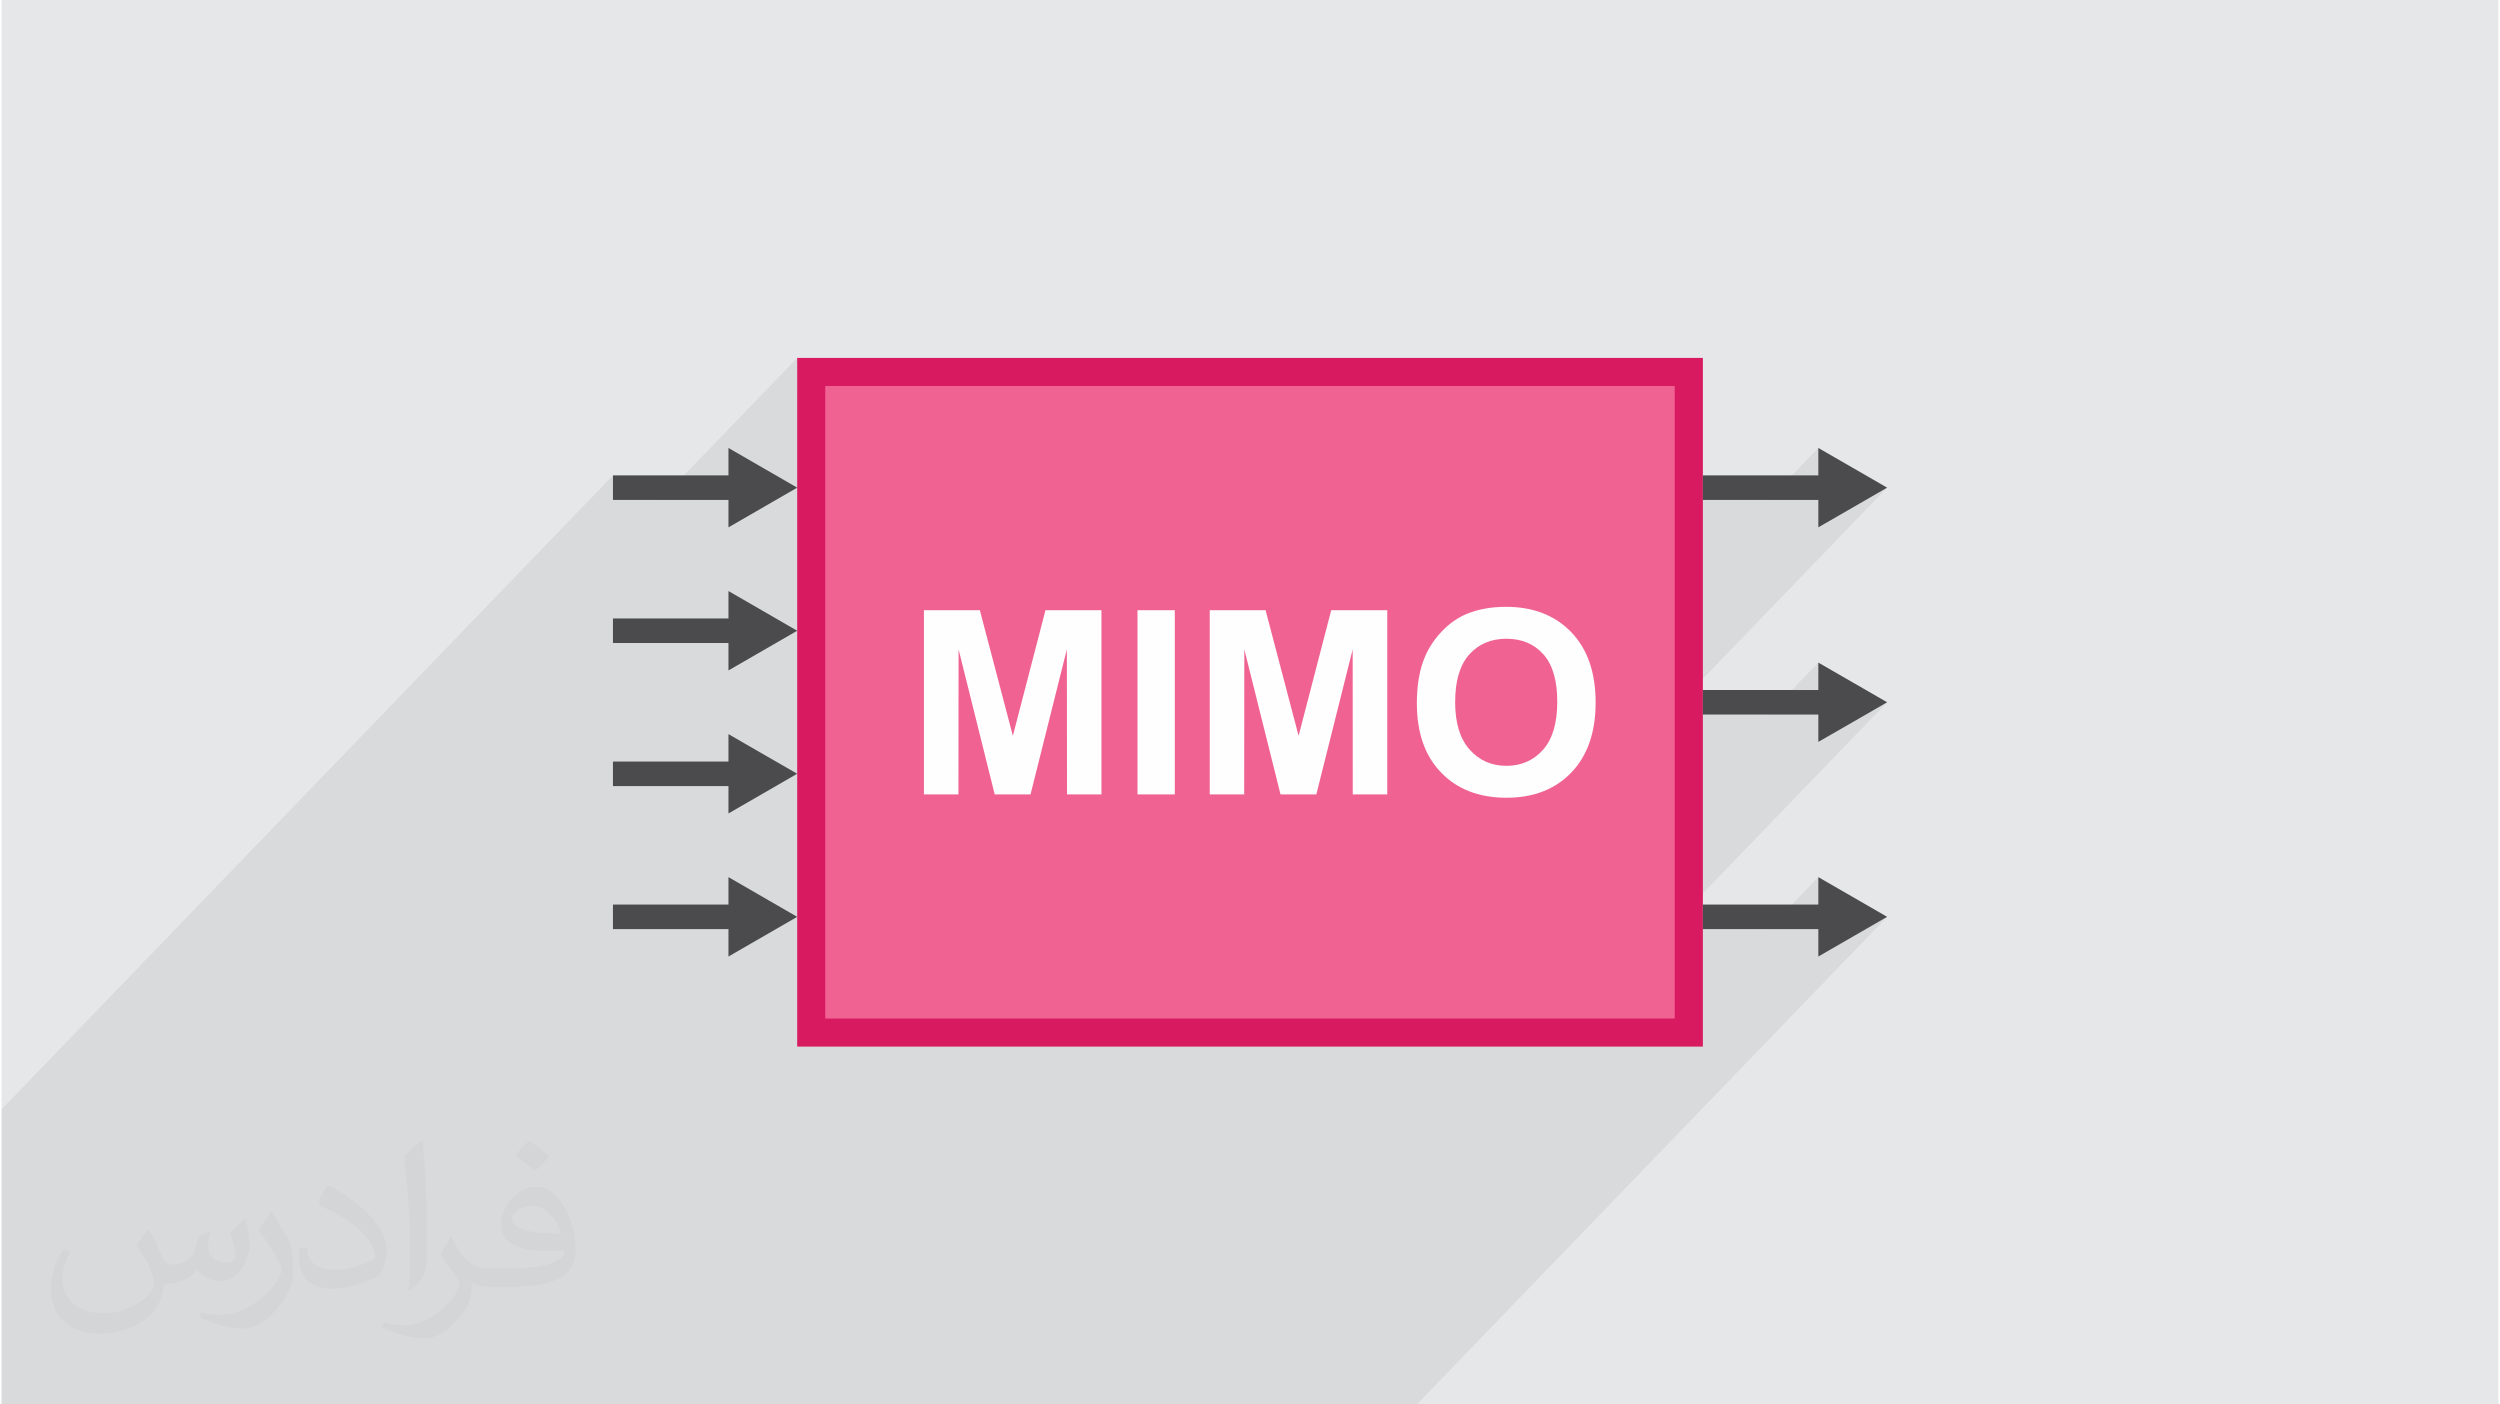 <?xml version="1.0" encoding="UTF-8"?>
<!DOCTYPE svg PUBLIC "-//W3C//DTD SVG 1.0//EN" "http://www.w3.org/TR/2001/REC-SVG-20010904/DTD/svg10.dtd">
<!-- Creator: CorelDRAW 2017 -->
<svg xmlns="http://www.w3.org/2000/svg" xml:space="preserve" width="356px" height="200px" version="1.0" shape-rendering="geometricPrecision" text-rendering="geometricPrecision" image-rendering="optimizeQuality" fill-rule="evenodd" clip-rule="evenodd"
viewBox="0 0 35600 20025"
 xmlns:xlink="http://www.w3.org/1999/xlink">
 <g id="Layer_x0020_1">
  <g id="_1302340982896">
   <polygon fill="#E6E7E8" points="0,0 35600,0 35600,20025 0,20025 "/>
   <path fill="#373435" fill-opacity="0.031" d="M2102 17538c67,103 111,202 155,311 31,64 48,183 198,183 44,0 107,-14 163,-45 63,-33 111,-82 135,-159l61 -201 145 -72 10 10c-19,76 -24,148 -24,206 0,169 145,233 262,233 68,0 128,-33 128,-95 0,-81 -34,-216 -78,-338 68,-68 136,-136 214,-191l12 6c34,144 53,286 53,381 0,92 -41,195 -75,263 -70,132 -194,237 -344,237 -114,0 -240,-57 -327,-163l-5 0c-83,101 -209,194 -412,194l-63 0c-10,134 -39,229 -82,313 -122,237 -480,404 -817,404 -470,0 -705,-272 -705,-632 0,-223 72,-431 184,-577l92 37c-70,134 -116,261 -116,385 0,338 274,499 591,499 293,0 657,-188 722,-404 -24,-237 -114,-348 -250,-565 42,-72 95,-144 160,-220l13 0zm5414 -1273c99,62 196,136 290,221 -53,74 -118,142 -201,201 -94,-76 -189,-142 -286,-212 66,-74 131,-146 197,-210zm51 925c-160,0 -291,105 -291,183 0,167 320,219 702,217 -48,-196 -215,-400 -411,-400zm-359 894c208,0 390,-6 528,-41 155,-39 286,-118 286,-171 0,-15 0,-31 -5,-46 -87,9 -186,9 -274,9 -281,0 -496,-64 -581,-223 -22,-43 -36,-93 -36,-148 0,-153 65,-303 181,-406 97,-84 204,-138 313,-138 196,0 354,159 463,408 60,136 101,292 101,490 0,132 -36,243 -118,326 -153,148 -434,204 -865,204l-197 0 0 0 -51 0c-106,0 -184,-19 -244,-66l-10 0c2,24 5,49 5,72 0,97 -32,220 -97,319 -192,286 -400,410 -579,410 -182,0 -405,-70 -606,-161l36 -70c66,27 155,45 279,45 325,0 751,-313 804,-617 -12,-25 -33,-58 -65,-93 -94,-113 -155,-208 -211,-307 49,-95 92,-171 134,-239l16 -2c139,282 265,445 546,445l43 0 0 0 204 0zm-1406 299c24,-130 26,-276 26,-412l0 -202c0,-377 -48,-925 -87,-1281 68,-75 163,-161 238,-219l21 6c51,449 64,971 64,1450 0,126 -5,250 -17,340 -8,114 -73,200 -214,332l-31 -14zm-1447 -596c7,177 94,317 397,317 189,0 349,-49 526,-133 31,-15 48,-33 48,-50 0,-111 -84,-257 -228,-391 -138,-126 -322,-237 -494,-311 -58,-25 -77,-52 -77,-76 0,-52 68,-159 123,-235l20 -2c196,103 416,255 579,426 148,157 240,315 240,488 0,128 -39,250 -102,361 -216,109 -446,191 -674,191 -276,0 -465,-129 -465,-434 0,-33 0,-85 12,-151l95 0zm-500 -502l172 278c63,103 121,214 121,391l0 227c0,183 -117,379 -306,572 -147,132 -278,188 -399,188 -180,0 -386,-56 -623,-159l26 -70c76,21 163,37 270,37 341,-2 690,-251 850,-556 19,-35 27,-68 27,-91 0,-35 -20,-74 -34,-109 -87,-165 -184,-315 -291,-453 56,-88 111,-173 172,-257l15 2z"/>
   <polygon fill="#373435" fill-opacity="0.078" points="13151,8700 11744,10159 11744,5504 11544,5711 11544,5303 11344,5511 11344,5103 9391,7128 8717,7128 8717,6778 0,15817 0,16167 0,16866 0,17134 0,17274 0,17681 0,17700 0,17857 0,17921 0,18207 0,18265 0,18491 0,18716 0,19174 0,19739 0,19896 0,19961 0,20025 213,20025 270,20025 487,20025 705,20025 1146,20025 1691,20025 1843,20025 1905,20025 2180,20025 2229,20025 2237,20025 2454,20025 2671,20025 3026,20025 3113,20025 3262,20025 3658,20025 3872,20025 3962,20025 4204,20025 4421,20025 4638,20025 4760,20025 4806,20025 5224,20025 5254,20025 5274,20025 5806,20025 6282,20025 6304,20025 6422,20025 6429,20025 6436,20025 7101,20025 7293,20025 7336,20025 8037,20025 8339,20025 8835,20025 8881,20025 9299,20025 9328,20025 9905,20025 10357,20025 10614,20025 11368,20025 11482,20025 11819,20025 12752,20025 12976,20025 13297,20025 13511,20025 13692,20025 13843,20025 14060,20025 14277,20025 14432,20025 14770,20025 15702,20025 16248,20025 16461,20025 16793,20025 17011,20025 17228,20025 17383,20025 17720,20025 18549,20025 18653,20025 18942,20025 19198,20025 19335,20025 19412,20025 19744,20025 19961,20025 20178,20025 26884,13072 26394,13355 25903,13638 25903,13293 25948,13247 25903,13247 25903,13072 25903,12506 25189,13247 24257,13247 24257,12897 22690,14522 22535,14522 26884,10013 26394,10296 25903,10578 25903,10234 25948,10188 25903,10188 25903,10013 25903,9447 25189,10188 24257,10188 24257,9838 19739,14522 19585,14522 26884,6953 26394,7236 25903,7519 25903,7174 25948,7128 25903,7128 25903,6953 25903,6387 25189,7128 24257,7128 24257,6778 22227,8882 22190,8855 22085,8793 21973,8742 21853,8703 21726,8675 21591,8658 21450,8652 21371,8654 21294,8658 21220,8667 21147,8678 21078,8693 21010,8711 20946,8732 20883,8756 20837,8777 20793,8800 20749,8826 20706,8854 20664,8885 20623,8918 20583,8954 20544,8993 19757,9809 19757,8700 18958,8700 18223,9462 18022,8700 17226,8700 16728,9216 16728,8700 16196,8700 15682,9232 15682,8700 14884,8700 14148,9462 13948,8700 "/>
   <g>
    <polygon fill="#F06292" points="11544,5303 24056,5303 24056,14722 11544,14722 "/>
    <path fill="#FEFEFE" fill-rule="nonzero" d="M13151 11326l0 -2626 797 0 471 1791 465 -1791 798 0 0 2626 -491 0 -2 -2068 -518 2068 -511 0 -515 -2068 -2 2068 -492 0zm3045 0l0 -2626 532 0 0 2626 -532 0zm1030 0l0 -2626 796 0 471 1791 465 -1791 799 0 0 2626 -492 0 -1 -2068 -518 2068 -511 0 -516 -2068 -2 2068 -491 0zm2953 -1297c0,-268 40,-493 120,-675 59,-134 141,-255 245,-361 103,-106 216,-185 339,-237 164,-69 353,-104 567,-104 387,0 697,120 930,361 232,241 348,575 348,1004 0,424 -116,757 -346,997 -231,240 -539,360 -925,360 -391,0 -702,-120 -932,-359 -231,-238 -346,-567 -346,-986zm546 -18c0,298 69,523 207,677 137,154 312,231 524,231 212,0 386,-77 522,-229 136,-153 203,-381 203,-686 0,-302 -66,-527 -198,-675 -132,-148 -308,-222 -527,-222 -219,0 -396,75 -530,225 -134,150 -201,376 -201,679z"/>
    <path fill="#D81B60" fill-rule="nonzero" d="M11544 5103l12713 0 0 9819 -12913 0 0 -9819 200 0zm12312 401l-12112 0 0 9018 12112 0 0 -9018z"/>
    <g>
     <g>
      <polygon fill="#4B4B4D" points="24257,12897 25948,12897 25948,13247 24257,13247 "/>
      <polygon fill="#4B4B4D" points="26884,13072 26394,12789 25903,12506 25903,13072 25903,13638 26394,13355 "/>
     </g>
     <g>
      <polygon fill="#4B4B4D" points="24257,9838 25948,9838 25948,10188 24257,10188 "/>
      <polygon fill="#4B4B4D" points="26884,10013 26394,9730 25903,9447 25903,10013 25903,10578 26394,10296 "/>
     </g>
     <g>
      <polygon fill="#4B4B4D" points="24257,6778 25948,6778 25948,7128 24257,7128 "/>
      <polygon fill="#4B4B4D" points="26884,6953 26394,6670 25903,6387 25903,6953 25903,7519 26394,7236 "/>
     </g>
    </g>
    <g>
     <polygon fill="#4B4B4D" points="8717,12897 10408,12897 10408,13247 8717,13247 "/>
     <polygon fill="#4B4B4D" points="11344,13072 10854,12789 10364,12506 10364,13072 10364,13638 10854,13355 "/>
    </g>
    <g>
     <polygon fill="#4B4B4D" points="8717,8818 10408,8818 10408,9168 8717,9168 "/>
     <polygon fill="#4B4B4D" points="11344,8993 10854,8710 10364,8427 10364,8993 10364,9559 10854,9276 "/>
    </g>
    <g>
     <polygon fill="#4B4B4D" points="8717,6778 10408,6778 10408,7128 8717,7128 "/>
     <polygon fill="#4B4B4D" points="11344,6953 10854,6670 10364,6387 10364,6953 10364,7519 10854,7236 "/>
    </g>
    <g>
     <polygon fill="#4B4B4D" points="8717,10858 10408,10858 10408,11208 8717,11208 "/>
     <polygon fill="#4B4B4D" points="11344,11032 10854,10750 10364,10467 10364,11032 10364,11598 10854,11315 "/>
    </g>
   </g>
  </g>
 </g>
</svg>
